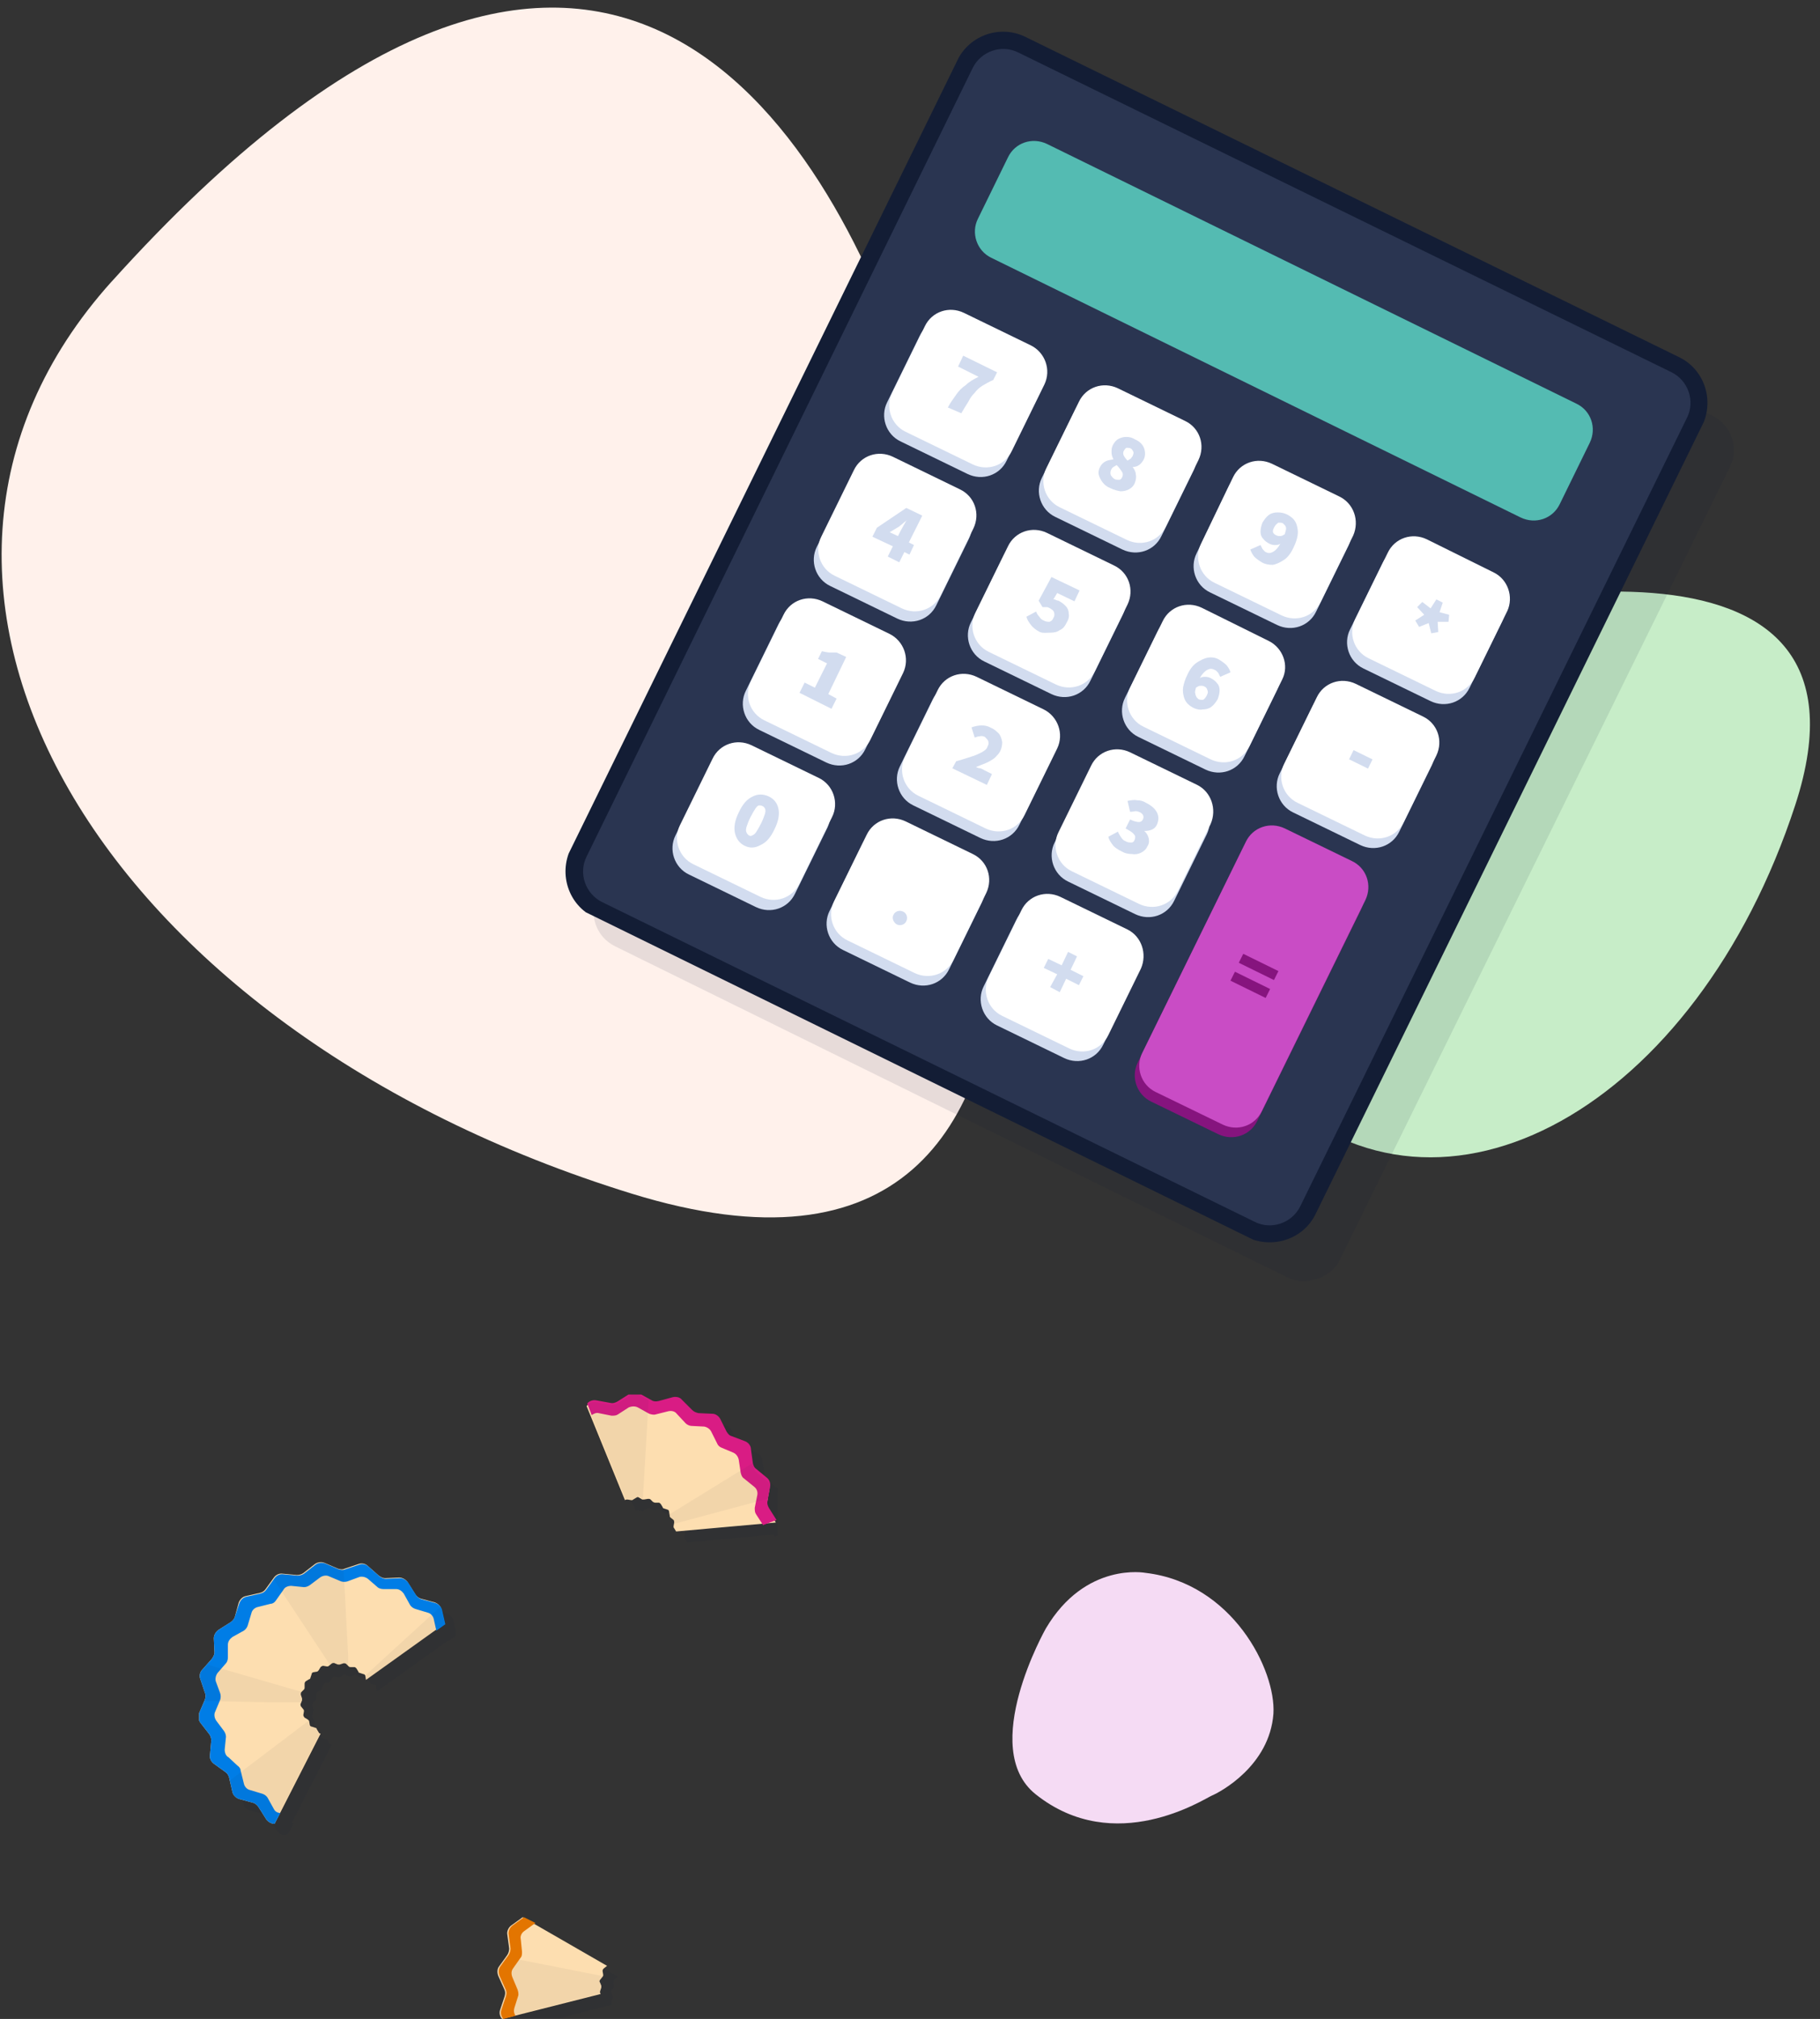 <?xml version="1.0" encoding="utf-8"?>
<svg xmlns="http://www.w3.org/2000/svg" xmlns:xlink="http://www.w3.org/1999/xlink" id="Calque_1" viewBox="0 0 284.64 315.6">
  <rect x="0" y="0" width="284.64" height="315.6" fill="#333333" stroke="none"/>
  <defs>
    <style>.cls-1{fill:none;}.cls-2{fill:#54bbb2;}.cls-3,.cls-4{isolation:isolate;}.cls-3,.cls-5{opacity:.1;}.cls-3,.cls-6{fill:#131d35;}.cls-7{fill:#2a3551;}.cls-8{fill:#fddeb0;}.cls-9{clip-path:url(#clippath-17);}.cls-10{clip-path:url(#clippath-19);}.cls-11{clip-path:url(#clippath-11);}.cls-12{clip-path:url(#clippath-16);}.cls-13{clip-path:url(#clippath-18);}.cls-14{clip-path:url(#clippath-10);}.cls-15{clip-path:url(#clippath-15);}.cls-16{clip-path:url(#clippath-13);}.cls-17{clip-path:url(#clippath-14);}.cls-18{clip-path:url(#clippath-12);}.cls-19{clip-path:url(#clippath-61);}.cls-20{clip-path:url(#clippath-67);}.cls-21{clip-path:url(#clippath-68);}.cls-22{clip-path:url(#clippath-60);}.cls-23{clip-path:url(#clippath-65);}.cls-24{clip-path:url(#clippath-62);}.cls-25{clip-path:url(#clippath-64);}.cls-26{clip-path:url(#clippath-66);}.cls-27{clip-path:url(#clippath-63);}.cls-28{clip-path:url(#clippath-76);}.cls-29{clip-path:url(#clippath-78);}.cls-30{clip-path:url(#clippath-75);}.cls-31{clip-path:url(#clippath-79);}.cls-32{clip-path:url(#clippath-50);}.cls-33{clip-path:url(#clippath-55);}.cls-34{clip-path:url(#clippath-52);}.cls-35{clip-path:url(#clippath-57);}.cls-36{clip-path:url(#clippath-54);}.cls-37{clip-path:url(#clippath-56);}.cls-38{clip-path:url(#clippath-53);}.cls-39{clip-path:url(#clippath-70);}.cls-40{clip-path:url(#clippath-77);}.cls-41{clip-path:url(#clippath-74);}.cls-42{clip-path:url(#clippath-71);}.cls-43{clip-path:url(#clippath-73);}.cls-44{clip-path:url(#clippath-72);}.cls-45{clip-path:url(#clippath-51);}.cls-46{clip-path:url(#clippath-58);}.cls-47{clip-path:url(#clippath-59);}.cls-48{clip-path:url(#clippath-31);}.cls-49{clip-path:url(#clippath-32);}.cls-50{clip-path:url(#clippath-33);}.cls-51{clip-path:url(#clippath-34);}.cls-52{clip-path:url(#clippath-35);}.cls-53{clip-path:url(#clippath-39);}.cls-54{clip-path:url(#clippath-30);}.cls-55{clip-path:url(#clippath-36);}.cls-56{clip-path:url(#clippath-37);}.cls-57{clip-path:url(#clippath-38);}.cls-58{clip-path:url(#clippath-27);}.cls-59{clip-path:url(#clippath-29);}.cls-60{clip-path:url(#clippath-26);}.cls-61{clip-path:url(#clippath-28);}.cls-62{clip-path:url(#clippath-20);}.cls-63{clip-path:url(#clippath-21);}.cls-64{clip-path:url(#clippath-22);}.cls-65{clip-path:url(#clippath-23);}.cls-66{clip-path:url(#clippath-24);}.cls-67{clip-path:url(#clippath-25);}.cls-68{clip-path:url(#clippath-69);}.cls-69{clip-path:url(#clippath-41);}.cls-70{clip-path:url(#clippath-42);}.cls-71{clip-path:url(#clippath-43);}.cls-72{clip-path:url(#clippath-44);}.cls-73{clip-path:url(#clippath-45);}.cls-74{clip-path:url(#clippath-49);}.cls-75{clip-path:url(#clippath-40);}.cls-76{clip-path:url(#clippath-46);}.cls-77{clip-path:url(#clippath-47);}.cls-78{clip-path:url(#clippath-48);}.cls-79{clip-path:url(#clippath-80);}.cls-80{clip-path:url(#clippath-81);}.cls-81{clip-path:url(#clippath-82);}.cls-82{clip-path:url(#clippath-83);}.cls-83{fill:#c94cc5;}.cls-84{clip-path:url(#clippath-1);}.cls-85{clip-path:url(#clippath-3);}.cls-86{clip-path:url(#clippath-4);}.cls-87{clip-path:url(#clippath-2);}.cls-88{clip-path:url(#clippath-7);}.cls-89{clip-path:url(#clippath-6);}.cls-90{clip-path:url(#clippath-9);}.cls-91{clip-path:url(#clippath-8);}.cls-92{clip-path:url(#clippath-5);}.cls-93{fill:#fff;}.cls-94{fill:#d2dcef;}.cls-95{opacity:.05;}.cls-96{fill:#f5dbf4;}.cls-97{fill:#fff1eb;}.cls-98{fill:#c7edc8;}.cls-99{fill:#007de6;}.cls-100{fill:#e37500;}.cls-101{fill:#151e35;}.cls-102{clip-path:url(#clippath);}.cls-103{fill:#86147e;}.cls-104{fill:#d91c84;}</style>
    <clipPath id="clippath">
      <rect class="cls-1" x="31.14" y="218" width="90.5" height="97.5"/>
    </clipPath>
    <clipPath id="clippath-1">
      <rect class="cls-1" x="31.14" y="218" width="90.5" height="97.5"/>
    </clipPath>
    <clipPath id="clippath-2">
      <rect class="cls-1" x="31.14" y="218" width="90.5" height="97.5"/>
    </clipPath>
    <clipPath id="clippath-3">
      <rect class="cls-1" x="93.64" y="219.7" width="29.7" height="21.4"/>
    </clipPath>
    <clipPath id="clippath-4">
      <rect class="cls-1" x="93.64" y="219.7" width="29.7" height="21.4"/>
    </clipPath>
    <clipPath id="clippath-5">
      <rect class="cls-1" x="93.64" y="219.7" width="29.7" height="21.4"/>
    </clipPath>
    <clipPath id="clippath-6">
      <rect class="cls-1" x="93.64" y="219.7" width="29.7" height="21.4"/>
    </clipPath>
    <clipPath id="clippath-7">
      <rect class="cls-1" x="106.44" y="230.5" width="15.9" height="9.5"/>
    </clipPath>
    <clipPath id="clippath-8">
      <rect class="cls-1" x="31.14" y="218" width="90.5" height="97.5"/>
    </clipPath>
    <clipPath id="clippath-9">
      <rect class="cls-1" x="31.14" y="218" width="90.5" height="97.5"/>
    </clipPath>
    <clipPath id="clippath-10">
      <rect class="cls-1" x="31.14" y="218" width="90.5" height="97.5"/>
    </clipPath>
    <clipPath id="clippath-11">
      <rect class="cls-1" x="91.94" y="218" width="9.6" height="16.5"/>
    </clipPath>
    <clipPath id="clippath-12">
      <rect class="cls-1" x="31.14" y="218" width="90.5" height="97.5"/>
    </clipPath>
    <clipPath id="clippath-13">
      <rect class="cls-1" x="104.74" y="228.7" width="15.9" height="9.5"/>
    </clipPath>
    <clipPath id="clippath-14">
      <rect class="cls-1" x="31.14" y="218" width="90.5" height="97.5"/>
    </clipPath>
    <clipPath id="clippath-15">
      <rect class="cls-1" x="79.64" y="301.2" width="17" height="16"/>
    </clipPath>
    <clipPath id="clippath-16">
      <rect class="cls-1" x="79.64" y="301.2" width="17" height="16"/>
    </clipPath>
    <clipPath id="clippath-17">
      <rect class="cls-1" x="79.64" y="301.2" width="17" height="16"/>
    </clipPath>
    <clipPath id="clippath-18">
      <rect class="cls-1" x="31.14" y="218" width="90.5" height="97.5"/>
    </clipPath>
    <clipPath id="clippath-19">
      <rect class="cls-1" x="31.14" y="218" width="90.5" height="97.5"/>
    </clipPath>
    <clipPath id="clippath-20">
      <rect class="cls-1" x="77.94" y="305.9" width="16.4" height="9.6"/>
    </clipPath>
    <clipPath id="clippath-21">
      <rect class="cls-1" x="31.14" y="218" width="90.5" height="97.5"/>
    </clipPath>
    <clipPath id="clippath-22">
      <rect class="cls-1" x="31.14" y="218" width="90.5" height="97.5"/>
    </clipPath>
    <clipPath id="clippath-23">
      <rect class="cls-1" x="32.84" y="245.9" width="38.4" height="40.9"/>
    </clipPath>
    <clipPath id="clippath-24">
      <rect class="cls-1" x="32.84" y="245.9" width="38.4" height="40.9"/>
    </clipPath>
    <clipPath id="clippath-25">
      <rect class="cls-1" x="32.84" y="245.9" width="38.4" height="40.9"/>
    </clipPath>
    <clipPath id="clippath-26">
      <rect class="cls-1" x="32.84" y="245.9" width="38.4" height="40.9"/>
    </clipPath>
    <clipPath id="clippath-27">
      <rect class="cls-1" x="32.84" y="245.9" width="38.4" height="40.9"/>
    </clipPath>
    <clipPath id="clippath-28">
      <rect class="cls-1" x="32.84" y="245.9" width="38.4" height="40.9"/>
    </clipPath>
    <clipPath id="clippath-29">
      <rect class="cls-1" x="31.14" y="218" width="90.5" height="97.5"/>
    </clipPath>
    <clipPath id="clippath-30">
      <rect class="cls-1" x="31.14" y="218" width="90.5" height="97.5"/>
    </clipPath>
    <clipPath id="clippath-31">
      <rect class="cls-1" x="31.14" y="218" width="90.5" height="97.5"/>
    </clipPath>
    <clipPath id="clippath-32">
      <rect class="cls-1" x="36.04" y="244.2" width="18.4" height="40.9"/>
    </clipPath>
    <clipPath id="clippath-33">
      <rect class="cls-1" x="36.04" y="244.2" width="18.4" height="40.9"/>
    </clipPath>
    <clipPath id="clippath-34">
      <rect class="cls-1" x="31.14" y="218" width="90.5" height="97.5"/>
    </clipPath>
    <clipPath id="clippath-35">
      <rect class="cls-1" x="31.34" y="251.1" width="38.2" height="15"/>
    </clipPath>
    <clipPath id="clippath-36">
      <rect class="cls-1" x="31.34" y="251.1" width="38.2" height="15"/>
    </clipPath>
    <clipPath id="clippath-37">
      <rect class="cls-1" x="101.16" y="34.65" width="153.3" height="129.7" transform="translate(10.18 215.34) rotate(-63.88)"/>
    </clipPath>
    <clipPath id="clippath-38">
      <rect class="cls-1" x="101.16" y="34.65" width="153.3" height="129.7" transform="translate(10.18 215.34) rotate(-63.88)"/>
    </clipPath>
    <clipPath id="clippath-39">
      <rect class="cls-1" x="101.16" y="34.65" width="153.3" height="129.7" transform="translate(10.18 215.34) rotate(-63.88)"/>
    </clipPath>
    <clipPath id="clippath-40">
      <rect class="cls-1" x="101.16" y="34.65" width="153.3" height="129.7" transform="translate(10.18 215.34) rotate(-63.88)"/>
    </clipPath>
    <clipPath id="clippath-41">
      <rect class="cls-1" x="101.16" y="34.65" width="153.3" height="129.7" transform="translate(10.18 215.34) rotate(-63.88)"/>
    </clipPath>
    <clipPath id="clippath-42">
      <rect class="cls-1" x="101.16" y="34.65" width="153.3" height="129.7" transform="translate(10.18 215.34) rotate(-63.88)"/>
    </clipPath>
    <clipPath id="clippath-43">
      <rect class="cls-1" x="101.16" y="34.65" width="153.3" height="129.7" transform="translate(10.18 215.34) rotate(-63.88)"/>
    </clipPath>
    <clipPath id="clippath-44">
      <rect class="cls-1" x="101.16" y="34.65" width="153.3" height="129.7" transform="translate(10.18 215.34) rotate(-63.88)"/>
    </clipPath>
    <clipPath id="clippath-45">
      <rect class="cls-1" x="101.16" y="34.65" width="153.3" height="129.7" transform="translate(10.18 215.34) rotate(-63.88)"/>
    </clipPath>
    <clipPath id="clippath-46">
      <rect class="cls-1" x="101.16" y="34.65" width="153.3" height="129.7" transform="translate(10.18 215.34) rotate(-63.88)"/>
    </clipPath>
    <clipPath id="clippath-47">
      <rect class="cls-1" x="101.16" y="34.65" width="153.3" height="129.7" transform="translate(10.18 215.34) rotate(-63.88)"/>
    </clipPath>
    <clipPath id="clippath-48">
      <rect class="cls-1" x="101.16" y="34.65" width="153.3" height="129.7" transform="translate(10.18 215.34) rotate(-63.88)"/>
    </clipPath>
    <clipPath id="clippath-49">
      <rect class="cls-1" x="101.16" y="34.65" width="153.3" height="129.7" transform="translate(10.18 215.34) rotate(-63.88)"/>
    </clipPath>
    <clipPath id="clippath-50">
      <rect class="cls-1" x="101.16" y="34.65" width="153.3" height="129.7" transform="translate(10.18 215.34) rotate(-63.88)"/>
    </clipPath>
    <clipPath id="clippath-51">
      <rect class="cls-1" x="101.16" y="34.65" width="153.3" height="129.7" transform="translate(10.18 215.34) rotate(-63.88)"/>
    </clipPath>
    <clipPath id="clippath-52">
      <rect class="cls-1" x="101.16" y="34.65" width="153.3" height="129.7" transform="translate(10.18 215.34) rotate(-63.88)"/>
    </clipPath>
    <clipPath id="clippath-53">
      <rect class="cls-1" x="101.16" y="34.65" width="153.3" height="129.7" transform="translate(10.18 215.34) rotate(-63.88)"/>
    </clipPath>
    <clipPath id="clippath-54">
      <rect class="cls-1" x="101.16" y="34.65" width="153.3" height="129.7" transform="translate(10.18 215.34) rotate(-63.88)"/>
    </clipPath>
    <clipPath id="clippath-55">
      <rect class="cls-1" x="101.16" y="34.65" width="153.3" height="129.7" transform="translate(10.18 215.34) rotate(-63.88)"/>
    </clipPath>
    <clipPath id="clippath-56">
      <rect class="cls-1" x="101.16" y="34.65" width="153.3" height="129.7" transform="translate(10.18 215.34) rotate(-63.88)"/>
    </clipPath>
    <clipPath id="clippath-57">
      <rect class="cls-1" x="101.16" y="34.65" width="153.3" height="129.7" transform="translate(10.18 215.34) rotate(-63.88)"/>
    </clipPath>
    <clipPath id="clippath-58">
      <rect class="cls-1" x="101.16" y="34.65" width="153.3" height="129.7" transform="translate(10.18 215.34) rotate(-63.88)"/>
    </clipPath>
    <clipPath id="clippath-59">
      <rect class="cls-1" x="101.16" y="34.65" width="153.3" height="129.7" transform="translate(10.18 215.34) rotate(-63.88)"/>
    </clipPath>
    <clipPath id="clippath-60">
      <rect class="cls-1" x="101.16" y="34.65" width="153.3" height="129.7" transform="translate(10.18 215.34) rotate(-63.88)"/>
    </clipPath>
    <clipPath id="clippath-61">
      <rect class="cls-1" x="101.16" y="34.65" width="153.3" height="129.7" transform="translate(10.18 215.34) rotate(-63.88)"/>
    </clipPath>
    <clipPath id="clippath-62">
      <rect class="cls-1" x="101.16" y="34.65" width="153.3" height="129.7" transform="translate(10.18 215.34) rotate(-63.88)"/>
    </clipPath>
    <clipPath id="clippath-63">
      <rect class="cls-1" x="101.16" y="34.65" width="153.3" height="129.7" transform="translate(10.18 215.34) rotate(-63.88)"/>
    </clipPath>
    <clipPath id="clippath-64">
      <rect class="cls-1" x="101.16" y="34.65" width="153.3" height="129.7" transform="translate(10.18 215.34) rotate(-63.88)"/>
    </clipPath>
    <clipPath id="clippath-65">
      <rect class="cls-1" x="101.16" y="34.65" width="153.3" height="129.7" transform="translate(10.18 215.34) rotate(-63.88)"/>
    </clipPath>
    <clipPath id="clippath-66">
      <rect class="cls-1" x="101.16" y="34.65" width="153.3" height="129.7" transform="translate(10.18 215.34) rotate(-63.88)"/>
    </clipPath>
    <clipPath id="clippath-67">
      <rect class="cls-1" x="101.16" y="34.65" width="153.3" height="129.7" transform="translate(10.18 215.34) rotate(-63.88)"/>
    </clipPath>
    <clipPath id="clippath-68">
      <rect class="cls-1" x="101.16" y="34.65" width="153.3" height="129.7" transform="translate(10.18 215.34) rotate(-63.88)"/>
    </clipPath>
    <clipPath id="clippath-69">
      <rect class="cls-1" x="101.16" y="34.65" width="153.3" height="129.7" transform="translate(10.18 215.34) rotate(-63.88)"/>
    </clipPath>
    <clipPath id="clippath-70">
      <rect class="cls-1" x="101.16" y="34.65" width="153.3" height="129.7" transform="translate(10.18 215.34) rotate(-63.88)"/>
    </clipPath>
    <clipPath id="clippath-71">
      <rect class="cls-1" x="101.16" y="34.65" width="153.3" height="129.7" transform="translate(10.18 215.34) rotate(-63.88)"/>
    </clipPath>
    <clipPath id="clippath-72">
      <rect class="cls-1" x="101.16" y="34.65" width="153.3" height="129.7" transform="translate(10.18 215.34) rotate(-63.88)"/>
    </clipPath>
    <clipPath id="clippath-73">
      <rect class="cls-1" x="101.16" y="34.65" width="153.3" height="129.7" transform="translate(10.18 215.34) rotate(-63.88)"/>
    </clipPath>
    <clipPath id="clippath-74">
      <rect class="cls-1" x="101.16" y="34.65" width="153.3" height="129.7" transform="translate(10.18 215.34) rotate(-63.88)"/>
    </clipPath>
    <clipPath id="clippath-75">
      <rect class="cls-1" x="101.16" y="34.65" width="153.3" height="129.7" transform="translate(10.18 215.34) rotate(-63.88)"/>
    </clipPath>
    <clipPath id="clippath-76">
      <rect class="cls-1" x="101.16" y="34.65" width="153.3" height="129.7" transform="translate(10.18 215.34) rotate(-63.88)"/>
    </clipPath>
    <clipPath id="clippath-77">
      <rect class="cls-1" x="101.16" y="34.65" width="153.3" height="129.7" transform="translate(10.18 215.34) rotate(-63.88)"/>
    </clipPath>
    <clipPath id="clippath-78">
      <rect class="cls-1" x="101.16" y="34.65" width="153.3" height="129.7" transform="translate(10.18 215.34) rotate(-63.88)"/>
    </clipPath>
    <clipPath id="clippath-79">
      <rect class="cls-1" x="101.16" y="34.65" width="153.3" height="129.7" transform="translate(10.18 215.34) rotate(-63.88)"/>
    </clipPath>
    <clipPath id="clippath-80">
      <rect class="cls-1" x="101.16" y="34.65" width="153.3" height="129.7" transform="translate(10.18 215.34) rotate(-63.88)"/>
    </clipPath>
    <clipPath id="clippath-81">
      <rect class="cls-1" x="101.16" y="34.65" width="153.3" height="129.7" transform="translate(10.18 215.34) rotate(-63.88)"/>
    </clipPath>
    <clipPath id="clippath-82">
      <rect class="cls-1" x="101.16" y="34.65" width="153.3" height="129.7" transform="translate(10.18 215.34) rotate(-63.88)"/>
    </clipPath>
    <clipPath id="clippath-83">
      <rect class="cls-1" x="101.16" y="34.65" width="153.3" height="129.7" transform="translate(10.18 215.34) rotate(-63.88)"/>
    </clipPath>
  </defs>
  <g class="cls-4">
    <g id="b">
      <g id="c">
        <path class="cls-97" d="M17.47,44.01c74.93-83.12,110.41-26.49,124.2,13.16,13.71,39.6,40.71,155.19-42.84,129.43C15.27,160.83-25.29,91.5,17.46,44.01"/>
        <path class="cls-98" d="M199.06,170.77c-46.5-43.2-14-62.8,8.6-70.3s88.5-21.7,73.1,25.4-55.1,69.6-81.7,44.9"/>
        <path class="cls-96" d="M163.56,254.57s-10.6,18.7-1.6,25.9c12.4,9.9,26.4.7,27.6.2s9-4.6,9.6-12.8c.4-6.8-6.4-20.4-20-22,0,0-9.4-1.8-15.6,8.7h0Z"/>
        <g id="es">
          <g class="cls-102">
            <g class="cls-84">
              <g class="cls-87">
                <g class="cls-5">
                  <g class="cls-85">
                    <path class="cls-101" d="M107.44,241.1l-.3-.5c-.1-.1-.1-.2-.1-.3l.1-.6c0-.1,0-.3-.1-.4l-.5-.4c-.1-.1-.1-.2-.1-.3l-.1-.6c0-.1-.1-.3-.2-.3l-.6-.2c-.1,0-.2-.1-.2-.2l-.3-.5c-.1-.1-.2-.2-.3-.2h-.6c-.1,0-.2-.1-.3-.1l-.4-.4c-.1-.1-.2-.1-.4-.1l-.6.1h-.3l-.5-.3c-.1-.1-.3-.1-.4,0l-.5.3c-.1.1-.2.1-.3.1l-.6-.1c-.1,0-.3,0-.4.1l-6-14.7c.3-.4.9-.6,1.4-.5l2.2.4c.4.1.7,0,1.1-.2l1.9-1.2c.5-.3,1-.3,1.5-.1l2,1.1c.3.2.7.2,1.1.1l2.2-.6c.5-.1,1.1,0,1.4.4l1.6,1.6c.3.3.6.4,1,.5l2.2.1c.5,0,1,.4,1.2.8l1,2c.2.3.4.6.8.7l2.1.8c.5.2.9.7.9,1.2l.3,2.2c.1.4.2.7.5.9l1.7,1.4c.4.3.6.9.5,1.4l-.4,2.2c-.1.4,0,.7.2,1.1l1.2,1.9"/>
                  </g>
                  <g class="cls-86">
                    <path class="cls-101" d="M121.14,240.2l-1.1-1.7c-.2-.3-.2-.6-.2-1l.4-2c.1-.5-.1-1-.5-1.3l-1.6-1.3c-.3-.2-.4-.5-.5-.9l-.3-2c-.1-.5-.4-.9-.8-1.1l-1.9-.8c-.3-.1-.6-.4-.7-.7l-.9-1.8c-.2-.4-.6-.7-1.1-.8l-2-.1c-.3,0-.7-.2-.9-.4l-1.4-1.5c-.3-.4-.8-.5-1.3-.4l-2,.5c-.3.1-.7,0-1-.1l-1.8-1c-.4-.2-.9-.2-1.4,0l-1.7,1.1c-.3.2-.6.2-1,.2l-2-.4c-.4-.1-.8.1-1.1.3l-.7-1.8c.3-.4.9-.6,1.4-.5l2.2.4c.4.1.7,0,1.1-.2l1.9-1.2c.5-.3,1-.3,1.5-.1l2,1.1c.3.2.7.2,1.1.1l2.2-.6c.5-.1,1.1,0,1.4.4l1.6,1.6c.3.3.6.4,1,.5l2.2.1c.5,0,1,.4,1.2.8l1,2c.2.3.4.6.8.7l2.1.8c.5.2.9.7.9,1.2l.3,2.2c.1.4.2.7.5.9l1.7,1.4c.4.3.6.9.5,1.4l-.4,2.2c-.1.4,0,.7.2,1.1l1.2,1.9"/>
                  </g>
                  <g class="cls-92">
                    <path class="cls-101" d="M102.24,236l-.5-.3c-.1-.1-.3-.1-.4,0l-.5.3c-.1.1-.2.1-.3.1l-.6-.1c-.1,0-.3,0-.4.1l-6-14.7c.3-.4.9-.6,1.4-.5l2.2.4c.4.1.7,0,1.1-.2l1.9-1.2c.5-.3,1-.3,1.5-.1l1.5.8-.9,15.4c.1.1.1,0,0,0"/>
                  </g>
                  <g class="cls-89">
                    <g class="cls-95">
                      <g class="cls-88">
                        <path class="cls-101" d="M122.14,235.9l-14.9,4v-.2c0-.1,0-.3-.1-.4l-.5-.4c-.1-.1-.1-.2-.1-.3v-.2l13-8,.1.6c.1.4.2.7.5.9l1.7,1.4c.4.3.6.9.5,1.4l-.2,1.2Z"/>
                      </g>
                    </g>
                  </g>
                </g>
              </g>
              <g class="cls-91">
                <path class="cls-8" d="M105.74,239.4l-.3-.5c-.1-.1-.1-.2-.1-.3l.1-.6c0-.1,0-.3-.1-.4l-.5-.4c-.1-.1-.1-.2-.1-.3l-.1-.6c0-.1-.1-.3-.2-.3l-.6-.2c-.1,0-.2-.1-.2-.2l-.3-.5c-.1-.1-.2-.2-.3-.2h-.6c-.1,0-.2-.1-.3-.1l-.4-.4c-.1-.1-.2-.1-.4-.1l-.6.1h-.3l-.5-.3c-.1-.1-.3-.1-.4,0l-.5.3c-.1.1-.2.1-.3.1l-.6-.1c-.1,0-.3,0-.4.1l-6-14.7c.3-.4.9-.6,1.4-.5l2.2.4c.4.1.7,0,1.1-.2l1.9-1.2c.5-.3,1-.3,1.5-.1l2,1.1c.3.2.7.2,1.1.1l2.2-.6c.5-.1,1.1,0,1.4.4l1.6,1.6c.3.3.6.4,1,.5l2.2.1c.5,0,1,.4,1.2.8l1,2c.2.3.4.6.8.7l2.1.8c.5.2.9.7.9,1.2l.3,2.2c.1.4.2.7.5.9l1.7,1.4c.4.3.6.9.5,1.4l-.4,2.2c-.1.4,0,.7.2,1.1l1.2,1.9"/>
              </g>
              <g class="cls-90">
                <path class="cls-104" d="M119.34,238.4l-1.1-1.7c-.2-.3-.2-.6-.2-1l.4-2c.1-.5-.1-1-.5-1.3l-1.6-1.3c-.3-.2-.4-.5-.5-.9l-.3-2c-.1-.5-.4-.9-.8-1.1l-1.9-.8c-.3-.1-.6-.4-.7-.7l-.9-1.8c-.2-.4-.6-.7-1.1-.8l-2-.1c-.3,0-.7-.2-.9-.4l-1.4-1.5c-.3-.4-.8-.5-1.3-.4l-2,.5c-.3.1-.7,0-1-.1l-1.8-1c-.4-.2-.9-.2-1.4,0l-1.7,1.1c-.3.2-.6.2-1,.2l-2-.4c-.4-.1-.8.1-1.1.3l-.7-1.8c.3-.4.9-.6,1.4-.5l2.2.4c.4.1.7,0,1.1-.2l1.9-1.2c.5-.3,1-.3,1.5-.1l2,1.1c.3.2.7.2,1.1.1l2.2-.6c.5-.1,1.1,0,1.4.4l1.6,1.6c.3.3.6.4,1,.5l2.2.1c.5,0,1,.4,1.2.8l1,2c.2.3.4.6.8.7l2.1.8c.5.2.9.7.9,1.2l.3,2.2c.1.4.2.7.5.9l1.7,1.4c.4.3.6.9.5,1.4l-.4,2.2c-.1.4,0,.7.2,1.1l1.2,1.9"/>
              </g>
              <g class="cls-14">
                <g class="cls-95">
                  <g class="cls-11">
                    <path class="cls-6" d="M100.54,234.3l-.5-.3c-.1-.1-.3-.1-.4,0l-.5.3c-.1.1-.2.1-.3.1l-.6-.1c-.1,0-.3,0-.4.1l-6-14.7c.3-.4.9-.6,1.4-.5l2.2.4c.4.1.7,0,1.1-.2l1.9-1.2c.5-.3,1-.3,1.5-.1l1.5.8-.9,15.4c.1,0,0,0,0,0"/>
                  </g>
                </g>
              </g>
              <g class="cls-18">
                <g class="cls-95">
                  <g class="cls-16">
                    <path class="cls-6" d="M120.34,234.2l-14.9,4v-.2c0-.1,0-.3-.1-.4l-.5-.4c-.1-.1-.1-.2-.1-.3v-.2l13-8,.1.6c.1.4.2.7.5.9l1.7,1.4c.4.3.6.9.5,1.4l-.2,1.2Z"/>
                  </g>
                </g>
              </g>
              <g class="cls-17">
                <g class="cls-5">
                  <g class="cls-15">
                    <path class="cls-101" d="M96.64,309l-.5.4c-.1.1-.2.2-.2.4l.1.6c0,.1,0,.2-.1.3l-.4.5c-.1.1-.1.3,0,.4l.2.5v.3l-.2.6c0,.1,0,.3.1.4l-15.4,3.9c-.4-.4-.5-1-.3-1.5l.7-2.1c.1-.4.1-.7-.1-1.1l-.9-2c-.2-.5-.2-1.1.1-1.5l1.3-1.8c.2-.3.3-.7.3-1l-.3-2.2c-.1-.5.2-1.1.6-1.4l1.8-1.3"/>
                  </g>
                  <g class="cls-12">
                    <path class="cls-101" d="M96.04,310.6l-.4.5c-.1.1-.1.3,0,.4l.2.5v.3l-.2.6c0,.1,0,.3.1.4l-15.4,3.9c-.4-.4-.5-1-.3-1.5l.7-2.1c.1-.4.1-.7-.1-1.1l-.9-2c-.2-.5-.2-1.1.1-1.5l1-1.4,15.2,3h0"/>
                  </g>
                  <g class="cls-9">
                    <path class="cls-101" d="M85.44,302.3l-1.8,1.3c-.4.3-.6.8-.5,1.2l.2,2c0,.3,0,.7-.2.9l-1.2,1.7c-.3.4-.3.9-.1,1.4l.8,1.9c.1.3.2.7.1,1l-.6,1.9c-.1.4-.1.8.2,1.2l-1.9.5c-.4-.4-.5-1-.3-1.5l.7-2.1c.1-.4.1-.7-.1-1.1l-.9-2c-.2-.5-.2-1.1.1-1.5l1.3-1.8c.2-.3.3-.7.3-1l-.3-2.2c-.1-.5.2-1.1.6-1.4l1.8-1.3"/>
                  </g>
                </g>
              </g>
              <g class="cls-13">
                <path class="cls-8" d="M94.94,307.3l-.5.4c-.1.1-.2.2-.2.4l.1.6c0,.1,0,.2-.1.3l-.4.5c-.1.1-.1.3,0,.4l.2.5v.3l-.2.6c0,.1,0,.3.1.4l-15.4,3.9c-.4-.4-.5-1-.3-1.5l.7-2.1c.1-.4.1-.7-.1-1.1l-.9-2c-.2-.5-.2-1.1.1-1.5l1.3-1.8c.2-.3.3-.7.3-1l-.3-2.2c-.1-.5.2-1.1.6-1.4l1.8-1.3"/>
              </g>
              <g class="cls-10">
                <g class="cls-95">
                  <g class="cls-62">
                    <path class="cls-6" d="M94.24,308.9l-.4.5c-.1.1-.1.3,0,.4l.2.5v.3l-.2.6c0,.1,0,.3.1.4l-15.4,3.9c-.4-.4-.5-1-.3-1.5l.7-2.1c.1-.4.1-.7-.1-1.1l-.9-2c-.2-.5-.2-1.1.1-1.5l1-1.4,15.2,3c.1-.1.1,0,0,0"/>
                  </g>
                </g>
              </g>
              <g class="cls-63">
                <path class="cls-100" d="M83.74,300.6l-1.8,1.3c-.4.3-.6.8-.5,1.2l.2,2c0,.3,0,.7-.2.9l-1.2,1.7c-.3.4-.3.9-.1,1.4l.8,1.9c.1.3.2.7.1,1l-.6,1.9c-.1.4-.1.8.2,1.2l-1.9.5c-.4-.4-.5-1-.3-1.5l.7-2.1c.1-.4.1-.7-.1-1.1l-.9-2c-.2-.5-.2-1.1.1-1.5l1.3-1.8c.2-.3.3-.7.3-1l-.3-2.2c-.1-.5.2-1.1.6-1.4l1.8-1.3"/>
              </g>
              <g class="cls-64">
                <g class="cls-5">
                  <g class="cls-65">
                    <path class="cls-101" d="M51.84,272.7l-7.2,14.1c-.5,0-1-.3-1.3-.7l-1.2-1.9c-.2-.3-.5-.6-.9-.7l-2.2-.6c-.5-.2-.9-.6-1-1.1l-.5-2.2c-.1-.4-.3-.7-.6-.9l-1.8-1.3c-.4-.3-.7-.8-.6-1.4l.2-2.2c0-.4-.1-.7-.3-1l-1.3-1.8c-.3-.4-.4-1-.2-1.5l.9-2.1c.1-.3.2-.7,0-1.1l-.7-2.1c-.2-.5-.1-1.1.3-1.5l1.5-1.7c.2-.3.4-.6.4-1l-.1-2.2c0-.5.3-1,.7-1.3l1.9-1.2c.3-.2.6-.5.7-.9l.6-2.2c.2-.5.6-.9,1.1-1l2.2-.5c.4-.1.7-.3.9-.6l1.3-1.8c.3-.4.8-.7,1.4-.6l2.2.2c.4,0,.7-.1,1-.3l1.8-1.4c.4-.3,1-.4,1.5-.2l2.1.9c.3.1.7.2,1.1,0l2.1-.7c.5-.2,1.1-.1,1.5.3l1.7,1.5c.3.2.6.4,1,.4l2.2-.1c.5,0,1,.3,1.3.7l1.2,1.9c.2.3.5.6.9.7l2.2.6c.5.2.9.6,1,1.1l.5,2.2-12.3,8.8-.1-.6c0-.1-.1-.3-.3-.3l-.6-.2c-.1,0-.2-.1-.2-.2l-.3-.5c-.1-.1-.2-.2-.3-.2h-.6c-.1,0-.2,0-.3-.1l-.4-.4c-.1-.1-.3-.1-.4-.1l-.6.2h-.3l-.5-.2c-.1-.1-.3,0-.4,0l-.5.4c-.1.1-.2.1-.3.1l-.6-.1c-.1,0-.3.1-.4.2l-.3.5c-.07.07-.13.13-.2.2l-.6.1c-.1,0-.3.1-.3.3l-.2.6c0,.1-.1.2-.2.2l-.5.3c-.1.1-.2.2-.2.4v.6c0,.1,0,.2-.1.3l-.4.4c-.1.1-.1.3-.1.4l.2.6v.3l-.2.5c-.1.1,0,.3,0,.4l.3.6c.1.1.1.2.1.3l-.1.6c0,.1.1.3.2.4l.5.3c.07.07.13.13.2.2l.1.6c0,.1.1.3.3.3l.6.2c.1,0,.2.1.2.2l.3.5c.1,0,.2.1.3.1"/>
                  </g>
                  <g class="cls-66">
                    <path class="cls-101" d="M39.24,252.3c.2-.5.6-.9,1.1-1l2.2-.5c.4-.1.7-.3.9-.6l1.3-1.8c.3-.4.8-.7,1.4-.6l2.2.2c.4,0,.7-.1,1-.3l1.8-1.4c.4-.3,1-.4,1.5-.2l2.1.9c.3.1.7.2,1.1,0l2.1-.7c.5-.2,1.1-.1,1.5.3l1.7,1.5c.3.2.6.4,1,.4l2.2-.1c.5,0,1,.3,1.3.7l1.2,1.9c.2.3.5.6.9.7l2.2.6c.5.2.9.6,1,1.1l.5,2.2-1.4,1-.4-1.8c-.1-.5-.5-.9-.9-1l-2-.6c-.3-.1-.6-.3-.8-.6l-1-1.8c-.3-.4-.7-.7-1.2-.7h-2c-.3,0-.7-.1-.9-.3l-1.5-1.3c-.4-.3-.9-.4-1.3-.3l-1.9.7c-.3.1-.7.1-1,0l-1.9-.8c-.4-.2-1-.1-1.4.2l-1.6,1.2c-.3.2-.6.3-.9.3l-2-.2c-.5,0-1,.2-1.2.6l-1.2,1.7c-.2.3-.5.5-.8.5l-2,.5c-.5.1-.9.5-1,.9l-.6,2c-.1.3-.3.6-.6.8l-1.8,1c-.4.3-.7.7-.7,1.2v2c0,.3-.1.7-.3.9l-1.3,1.5c-.3.4-.4.9-.3,1.3l.7,1.9c.1.3.1.7,0,1l-.8,1.9c-.2.4-.1,1,.2,1.4l1.2,1.6c.2.3.3.6.3.9l-.2,2c0,.5.2,1,.6,1.2l1.7,1.2c.3.2.5.5.5.8l.5,2c.1.5.5.9.9,1l2,.6c.3.1.6.3.8.6l1,1.8c.2.4.6.6,1,.6l-.9,1.7c-.5,0-1-.3-1.3-.7l-1.2-1.9c-.2-.3-.5-.6-.9-.7l-2.2-.6c-.5-.2-.9-.6-1-1.1l-.5-2.2c-.1-.4-.3-.7-.6-.9l-1.8-1.3c-.4-.3-.7-.8-.6-1.4l.2-2.2c0-.4-.1-.7-.3-1l-1.7-1.7c-.3-.4-.4-1-.2-1.5l.9-2.1c.1-.3.2-.7,0-1.1l-.7-2.1c-.2-.5-.1-1.1.3-1.5l1.5-1.7c.2-.3.4-.6.4-1l-.1-2.2c0-.5.3-1,.7-1.3l1.9-1.2c.3-.2.6-.5.7-.9l.7-2.1h0Z"/>
                  </g>
                  <g class="cls-67">
                    <path class="cls-101" d="M50.04,270.8l.1.6c0,.1.1.3.3.3l.6.2c.1,0,.2.1.2.2l.3.5c.1.1.2.2.3.2l-7.2,14.1c-.5,0-1-.3-1.3-.7l-1.2-1.9c-.2-.3-.5-.6-.9-.7l-2.2-.6c-.5-.2-.9-.6-1-1.1l-.4-1.7,12.4-9.4s0-.05,0,0"/>
                  </g>
                  <g class="cls-60">
                    <path class="cls-101" d="M44.64,248.3c.3-.4.8-.7,1.4-.6l2.2.2c.4,0,.7-.1,1-.3l1.8-1.4c.4-.3,1-.4,1.5-.2l2.1.9c.2.1.5.1.8.1l.8,15.3h0l-.4-.4c-.1-.1-.3-.1-.4-.1l-.6.2h-.3l-.5-.2c-.1-.1-.3,0-.4,0l-.3.2-8.9-13.5s.2-.2.2-.2Z"/>
                  </g>
                  <g class="cls-58">
                    <path class="cls-101" d="M48.84,266.3c-.1.1-.1.3-.1.4l.2.6v.3l-.1.3-15.1-.3v-.1c.1-.3.2-.7,0-1.1l-.7-2.1c-.2-.5-.1-1.1.3-1.5l.8-.9,14.8,4.3-.1.1h0Z"/>
                  </g>
                  <g class="cls-61">
                    <path class="cls-101" d="M70.74,253.4l.5,2.2-12.3,8.8-.1-.6s0-.1-.1-.1l11.8-10.8c.1.1.2.3.2.5"/>
                  </g>
                </g>
              </g>
              <g class="cls-59">
                <path class="cls-8" d="M50.14,271l-7.2,14.1c-.5,0-1-.3-1.3-.7l-1.2-1.9c-.2-.3-.5-.6-.9-.7l-2.2-.6c-.5-.2-.9-.6-1-1.1l-.5-2.2c-.1-.4-.3-.7-.6-.9l-1.8-1.3c-.4-.3-.7-.8-.6-1.4l.2-2.2c0-.4-.1-.7-.3-1l-1.4-1.8c-.3-.4-.4-1-.2-1.5l.9-2.1c.1-.3.2-.7,0-1.1l-.7-2.1c-.2-.5-.1-1.1.3-1.5l1.5-1.7c.2-.3.4-.6.4-1l-.1-2.2c0-.5.3-1,.7-1.3l1.9-1.2c.3-.2.6-.5.7-.9l.6-2.2c.2-.5.6-.9,1.1-1l2.2-.5c.4-.1.7-.3.9-.6l1.3-1.8c.3-.4.8-.7,1.4-.6l2.2.2c.4,0,.7-.1,1-.3l1.8-1.4c.4-.3,1-.4,1.5-.2l2.1.9c.3.1.7.2,1.1,0l2.1-.7c.5-.2,1.1-.1,1.5.3l1.7,1.5c.3.2.6.4,1,.4l2.2-.1c.5,0,1,.3,1.3.7l1.2,1.9c.2.3.5.6.9.7l2.2.6c.5.2.9.6,1,1.1l.5,2.2-12.3,8.8-.1-.6c0-.1-.1-.3-.3-.3l-.6-.2c-.1,0-.2-.1-.2-.2l-.3-.5c-.1-.1-.2-.2-.3-.2h-.6c-.1,0-.2,0-.3-.1l-.4-.4c-.1-.1-.3-.1-.4-.1l-.6.2h-.3l-.5-.2c-.1-.1-.3,0-.4,0l-.5.4c-.1.1-.2.1-.3.1l-.6-.1c-.1,0-.3.1-.4.2l-.3.5c-.07.07-.13.13-.2.2l-.6.1c-.1,0-.3.1-.3.3l-.2.6c0,.1-.1.2-.2.2l-.5.3c-.1.1-.2.2-.2.4v.6c0,.1,0,.2-.1.3l-.4.4c-.1.1-.1.3-.1.4l.2.6v.3l-.2.5c-.1.1,0,.3,0,.4l.4.5c.1.1.1.2.1.3l-.1.6c0,.1.1.3.2.4l.5.3c.07.07.13.13.2.2l.1.6c0,.1.1.3.3.3l.6.2c.1,0,.2.1.2.2l.3.5c0,.1.2.2.3.2"/>
              </g>
              <g class="cls-54">
                <path class="cls-99" d="M37.44,250.6c.2-.5.6-.9,1.1-1l2.2-.5c.4-.1.7-.3.9-.6l1.3-1.8c.3-.4.8-.7,1.4-.6l2.2.2c.4,0,.7-.1,1-.3l1.8-1.4c.4-.3,1-.4,1.5-.2l2.1.9c.3.1.7.2,1.1,0l2.1-.7c.5-.2,1.1-.1,1.5.3l1.7,1.5c.3.2.6.4,1,.4l2.2-.1c.5,0,1,.3,1.3.7l1.2,1.9c.2.3.5.6.9.7l2.2.6c.5.2.9.6,1,1.1l.5,2.2-1.4,1-.4-1.8c-.1-.5-.5-.9-.9-1l-2-.6c-.3-.1-.6-.3-.8-.6l-1-1.8c-.3-.4-.7-.7-1.2-.7h-2c-.3,0-.7-.1-.9-.3l-1.5-1.3c-.4-.3-.9-.4-1.3-.3l-1.9.7c-.3.1-.7.1-1,0l-1.9-.8c-.4-.2-1-.1-1.4.2l-1.6,1.2c-.3.2-.6.3-.9.3l-2-.2c-.5,0-1,.2-1.2.6l-1.2,1.7c-.2.3-.5.5-.8.5l-2,.5c-.5.1-.9.5-1,.9l-.6,2c-.1.3-.3.6-.6.8l-1.8,1c-.4.3-.7.7-.7,1.2v2c0,.3-.1.7-.3.9l-1.3,1.5c-.3.4-.4.9-.3,1.3l.7,1.9c.1.3.1.7,0,1l-.8,1.9c-.2.4-.1,1,.2,1.4l1.2,1.6c.2.3.3.6.3.9l-.2,2c0,.5.2,1,.6,1.2l1.4,1.3c.3.2.5.5.5.8l.5,2c.1.5.5.9.9,1l2,.6c.3.1.6.3.8.6l1,1.8c.2.4.6.6,1,.6l-.9,1.7c-.5,0-1-.3-1.3-.7l-1.2-1.9c-.2-.3-.5-.6-.9-.7l-2.2-.6c-.5-.2-.9-.6-1-1.1l-.5-2.2c-.1-.4-.3-.7-.6-.9l-1.8-1.3c-.4-.3-.7-.8-.6-1.4l.2-2.2c0-.4-.1-.7-.3-1l-1.4-1.8c-.3-.4-.4-1-.2-1.5l.9-2.1c.1-.3.2-.7,0-1.1l-.7-2.1c-.2-.5-.1-1.1.3-1.5l1.5-1.7c.2-.3.4-.6.4-1l-.1-2.2c0-.5.3-1,.7-1.3l1.9-1.2c.3-.2.6-.5.7-.9l.7-2.1h0Z"/>
              </g>
              <g class="cls-48">
                <g class="cls-95">
                  <g class="cls-49">
                    <path class="cls-6" d="M48.24,269l.1.6c0,.1.1.3.3.3l.6.2c.1,0,.2.1.2.2l.3.5c.1.1.2.2.3.2l-7.2,14.1c-.5,0-1-.3-1.3-.7l-1.2-1.9c-.2-.3-.5-.6-.9-.7l-2.2-.6c-.5-.2-.9-.6-1-1.1l-.4-1.7,12.4-9.4h0"/>
                  </g>
                  <g class="cls-50">
                    <path class="cls-6" d="M42.94,246.6c.3-.4.8-.7,1.4-.6l2.2.2c.4,0,.7-.1,1-.3l1.8-1.4c.4-.3,1-.4,1.5-.2l2.1.9c.2.1.5.1.8.1l.8,15.3h0l-.4-.4c-.1-.1-.3-.1-.4-.1l-.6.2h-.3l-.5-.2c-.1-.1-.3,0-.4,0l-.3.2-8.9-13.5.2-.2h0Z"/>
                  </g>
                </g>
              </g>
              <g class="cls-51">
                <g class="cls-95">
                  <g class="cls-52">
                    <path class="cls-6" d="M47.14,264.6c-.1.1-.1.3-.1.4l.2.6v.3l-.1.3-15.1-.3v-.1c.1-.3.2-.7,0-1.1l-.7-2.1c-.2-.5-.1-1.1.3-1.5l.8-.9,14.8,4.3-.1.1h0Z"/>
                  </g>
                  <g class="cls-55">
                    <path class="cls-6" d="M69.04,251.7l.5,2.2-12.3,8.8-.1-.6s0-.1-.1-.1l11.8-10.8c.1.1.2.3.2.5"/>
                  </g>
                </g>
              </g>
            </g>
          </g>
        </g>
      </g>
      <rect class="cls-3" x="106.89" y="41.77" width="150.21" height="129.35" rx="5.98" ry="5.98" transform="translate(6.12 222.72) rotate(-63.79)"/>
      <g id="cw">
        <g class="cls-56">
          <path class="cls-7" d="M261.94,57L159.84,7c-3.3-1.6-7.3-.3-8.9,3l-60.4,123.3c-1.6,3.3-.2,7.3,3.1,8.9l102.1,50c3.3,1.6,7.3.3,8.9-3l60.5-123.3c1.4-3.3.1-7.3-3.2-8.9"/>
        </g>
        <g class="cls-57">
          <path class="cls-6" d="M195.04,193.4l-102.1-50c-4-1.9-5.6-6.7-3.7-10.7L149.74,9.4c1.9-3.9,6.7-5.6,10.7-3.6l102.1,50c4,1.9,5.6,6.7,3.7,10.7l-60.5,123.3c-1.9,3.9-6.7,5.5-10.7,3.6M159.24,8.2c-2.6-1.3-5.8-.2-7.1,2.4l-60.4,123.3c-1.3,2.6-.2,5.8,2.4,7.1l102.1,50c2.6,1.3,5.8.2,7.1-2.4l60.5-123.3c1.3-2.6.2-5.8-2.4-7.1L159.24,8.2h0Z"/>
        </g>
        <g class="cls-53">
          <path class="cls-2" d="M246.54,63.1l-82.8-40.6c-2.3-1.1-5-.2-6.1,2.1l-4.7,9.6c-1.1,2.2-.2,5,2.1,6.1l82.8,40.6c2.3,1.1,5,.2,6.1-2.1l4.7-9.6c1.1-2.3.2-5-2.1-6.1"/>
        </g>
        <g class="cls-75">
          <path class="cls-94" d="M160.44,55.5l-10.5-5.1c-2.3-1.1-5-.2-6.1,2.1l-5.1,10.4c-1.1,2.2-.2,5,2.1,6.1l10.5,5.1c2.3,1.1,5,.2,6.1-2.1l5.1-10.4c1.1-2.3.2-5-2.1-6.1"/>
        </g>
        <g class="cls-69">
          <path class="cls-94" d="M184.64,67.3l-10.5-5.1c-2.3-1.1-5-.2-6.1,2.1l-5.1,10.4c-1.1,2.2-.2,5,2.1,6.1l10.5,5.1c2.3,1.1,5,.2,6.1-2.1l5.1-10.4c1-2.3.1-5-2.1-6.1"/>
        </g>
        <g class="cls-70">
          <path class="cls-94" d="M208.74,79.2l-10.5-5.2c-2.3-1.1-5-.2-6.1,2.1l-5,10.4c-1.1,2.2-.2,5,2.1,6.1l10.5,5.1c2.3,1.1,5,.2,6.1-2.1l5.1-10.4c1-2.2,0-4.9-2.2-6"/>
        </g>
        <g class="cls-71">
          <path class="cls-94" d="M232.84,91l-10.5-5.1c-2.3-1.1-5-.2-6.1,2.1l-5.1,10.4c-1.1,2.2-.2,5,2.1,6.1l10.5,5.1c2.3,1.1,5,.2,6.1-2.1l5.1-10.4c1.1-2.3.2-5-2.1-6.1"/>
        </g>
        <g class="cls-72">
          <path class="cls-94" d="M149.44,78.1l-10.5-5.1c-2.3-1.1-5-.2-6.1,2.1l-5.1,10.4c-1.1,2.2-.2,5,2.1,6.1l10.5,5.1c2.3,1.1,5,.2,6.1-2.1l5.1-10.4c1.1-2.3.1-5-2.1-6.1"/>
        </g>
        <g class="cls-73">
          <path class="cls-94" d="M173.54,89.9l-10.5-5.1c-2.3-1.1-5-.2-6.1,2.1l-5.1,10.4c-1.1,2.2-.2,5,2.1,6.1l10.5,5.1c2.3,1.1,5,.2,6.1-2.1l5.1-10.4c1.1-2.3.2-5-2.1-6.1"/>
        </g>
        <g class="cls-76">
          <path class="cls-94" d="M197.64,101.7l-10.5-5.1c-2.3-1.1-5-.2-6.1,2.1l-5.1,10.4c-1.1,2.2-.2,5,2.1,6.1l10.5,5.1c2.3,1.1,5,.2,6.1-2.1l5.1-10.4c1.1-2.3.2-5-2.1-6.1"/>
        </g>
        <g class="cls-77">
          <path class="cls-94" d="M221.84,113.5l-10.5-5.1c-2.3-1.1-5-.2-6.1,2.1l-5.1,10.4c-1.1,2.2-.2,5,2.1,6.1l10.5,5.1c2.3,1.1,5,.2,6.1-2.1l5.1-10.4c1-2.2.1-5-2.1-6.1"/>
        </g>
        <g class="cls-78">
          <path class="cls-94" d="M138.34,100.6l-10.5-5.1c-2.3-1.1-5-.2-6.1,2.1l-5.1,10.4c-1.1,2.2-.2,5,2.1,6.1l10.5,5.1c2.3,1.1,5,.2,6.1-2.1l5.1-10.4c1.1-2.3.2-5-2.1-6.1"/>
        </g>
        <g class="cls-74">
          <path class="cls-94" d="M162.44,112.4l-10.5-5.1c-2.3-1.1-5-.2-6.1,2.1l-5.1,10.4c-1.1,2.2-.2,5,2.1,6.1l10.5,5.1c2.3,1.1,5,.2,6.1-2.1l5.1-10.4c1.1-2.2.2-5-2.1-6.1"/>
        </g>
        <g class="cls-32">
          <path class="cls-94" d="M186.64,124.3l-10.5-5.1c-2.3-1.1-5-.2-6.1,2.1l-5.1,10.4c-1.1,2.2-.2,5,2.1,6.1l10.5,5.1c2.3,1.1,5,.2,6.1-2.1l5.1-10.4c1.1-2.3.1-5-2.1-6.1"/>
        </g>
        <g class="cls-45">
          <path class="cls-94" d="M127.34,123.2l-10.5-5.1c-2.3-1.1-5-.2-6.1,2.1l-5.1,10.4c-1.1,2.2-.2,5,2.1,6.1l10.5,5.1c2.3,1.1,5,.2,6.1-2.1l5.1-10.4c1-2.3.1-5-2.1-6.1"/>
        </g>
        <g class="cls-34">
          <path class="cls-94" d="M151.44,135l-10.5-5.1c-2.3-1.1-5-.2-6.1,2.1l-5.1,10.4c-1.1,2.2-.2,5,2.1,6.1l10.5,5.1c2.3,1.1,5,.2,6.1-2.1l5.1-10.4c1.1-2.3.1-5-2.1-6.1"/>
        </g>
        <g class="cls-38">
          <path class="cls-94" d="M175.54,146.8l-10.5-5.1c-2.3-1.1-5-.2-6.1,2.1l-5.1,10.4c-1.1,2.2-.2,5,2.1,6.1l10.5,5.1c2.3,1.1,5,.2,6.1-2.1l5.1-10.4c1.1-2.3.2-5-2.1-6.1"/>
        </g>
        <g class="cls-36">
          <path class="cls-103" d="M210.74,136.1l-10.5-5.1c-2.3-1.1-5-.2-6.1,2.1l-16.2,33c-1.1,2.2-.2,5,2.1,6.1l10.5,5.1c2.3,1.1,5,.2,6.1-2.1l16.2-33c1.1-2.3.1-5-2.1-6.1"/>
        </g>
        <g class="cls-33">
          <path class="cls-93" d="M161.24,54l-10.5-5.1c-2.3-1.1-5-.2-6.1,2.1l-5.1,10.4c-1.1,2.2-.2,5,2.1,6.1l10.5,5.1c2.3,1.1,5,.2,6.1-2.1l5.1-10.4c1.1-2.3.1-5-2.1-6.1"/>
        </g>
        <g class="cls-37">
          <path class="cls-93" d="M185.34,65.8l-10.5-5.1c-2.3-1.1-5-.2-6.1,2.1l-5.1,10.4c-1.1,2.2-.2,5,2.1,6.1l10.5,5.1c2.3,1.1,5,.2,6.1-2.1l5.1-10.4c1.1-2.3.2-5-2.1-6.1"/>
        </g>
        <g class="cls-35">
          <path class="cls-93" d="M209.44,77.6l-10.5-5.1c-2.3-1.1-5-.2-6.1,2.1l-5,10.4c-1.1,2.2-.2,5,2.1,6.1l10.5,5.1c2.3,1.1,5,.2,6.1-2.1l5.1-10.4c1-2.3.1-5-2.2-6.1"/>
        </g>
        <g class="cls-46">
          <path class="cls-93" d="M233.64,89.5l-10.5-5.2c-2.3-1.1-5-.2-6.1,2.1l-5.1,10.4c-1.1,2.2-.2,5,2.1,6.1l10.5,5.1c2.3,1.1,5,.2,6.1-2.1l5.1-10.4c1-2.2.1-4.9-2.1-6"/>
        </g>
        <g class="cls-47">
          <path class="cls-93" d="M150.14,76.5l-10.5-5.1c-2.3-1.1-5-.2-6.1,2.1l-5.1,10.4c-1.1,2.2-.2,5,2.1,6.1l10.5,5.1c2.3,1.1,5,.2,6.1-2.1l5.1-10.4c1.1-2.3.2-5-2.1-6.1"/>
        </g>
        <g class="cls-22">
          <path class="cls-93" d="M174.24,88.4l-10.5-5.1c-2.3-1.1-5-.2-6.1,2.1l-5.1,10.4c-1.1,2.2-.2,5,2.1,6.1l10.5,5.1c2.3,1.1,5,.2,6.1-2.1l5.1-10.4c1.1-2.3.2-5-2.1-6.1"/>
        </g>
        <g class="cls-19">
          <path class="cls-93" d="M198.44,100.2l-10.5-5.2c-2.3-1.1-5-.2-6.1,2.1l-5.1,10.4c-1.1,2.2-.2,5,2.1,6.1l10.5,5.1c2.3,1.1,5,.2,6.1-2.1l5.1-10.4c1.1-2.2.1-4.9-2.1-6"/>
        </g>
        <g class="cls-24">
          <path class="cls-93" d="M222.54,112l-10.5-5.1c-2.3-1.1-5-.2-6.1,2.1l-5.1,10.4c-1.1,2.2-.2,5,2.1,6.1l10.5,5.1c2.3,1.1,5,.2,6.1-2.1l5.1-10.4c1.1-2.3.2-5-2.1-6.1"/>
        </g>
        <g class="cls-27">
          <path class="cls-93" d="M139.14,99.1l-10.5-5.1c-2.3-1.1-5-.2-6.1,2.1l-5.1,10.4c-1.1,2.2-.2,5,2.1,6.1l10.5,5.1c2.3,1.1,5,.2,6.1-2.1l5.1-10.4c1.1-2.3.1-5-2.1-6.1"/>
        </g>
        <g class="cls-25">
          <path class="cls-93" d="M163.24,110.9l-10.5-5.1c-2.3-1.1-5-.2-6.1,2.1l-5.1,10.4c-1.1,2.2-.2,5,2.1,6.1l10.5,5.1c2.3,1.1,5,.2,6.1-2.1l5.1-10.4c1.1-2.3.1-5-2.1-6.1"/>
        </g>
        <g class="cls-23">
          <path class="cls-93" d="M187.24,122.7l-10.5-5.1c-2.3-1.1-5-.2-6.1,2.1l-5.1,10.4c-1.1,2.2-.2,5,2.1,6.1l10.5,5.1c2.3,1.1,5,.2,6.1-2.1l5.1-10.4c1-2.3.1-5-2.1-6.1"/>
        </g>
        <g class="cls-26">
          <path class="cls-93" d="M128.04,121.6l-10.5-5.1c-2.3-1.1-5-.2-6.1,2.1l-5.1,10.4c-1.1,2.2-.2,5,2.1,6.1l10.5,5.1c2.3,1.1,5,.2,6.1-2.1l5.1-10.4c1.1-2.2.2-5-2.1-6.1"/>
        </g>
        <g class="cls-20">
          <path class="cls-93" d="M152.14,133.5l-10.5-5.1c-2.3-1.1-5-.2-6.1,2.1l-5.1,10.4c-1.1,2.2-.2,5,2.1,6.1l10.5,5.1c2.3,1.1,5,.2,6.1-2.1l5.1-10.4c1.1-2.3.2-5-2.1-6.1"/>
        </g>
        <g class="cls-21">
          <path class="cls-93" d="M176.34,145.3l-10.5-5.1c-2.3-1.1-5-.2-6.1,2.1l-5.1,10.4c-1.1,2.2-.2,5,2.1,6.1l10.5,5.1c2.3,1.1,5,.2,6.1-2.1l5.1-10.4c1-2.3.1-5-2.1-6.1"/>
        </g>
        <g class="cls-68">
          <path class="cls-83" d="M211.44,134.6l-10.5-5.1c-2.3-1.1-5-.2-6.1,2.1l-16.2,33c-1.1,2.2-.2,5,2.1,6.1l10.5,5.1c2.3,1.1,5,.2,6.1-2.1l16.2-33c1.1-2.3.2-5-2.1-6.1"/>
        </g>
        <g class="cls-39">
          <path class="cls-94" d="M116.44,132.2c-.8-.4-1.3-1.1-1.5-2s0-2,.6-3.2c.6-1.3,1.3-2.1,2.2-2.5.8-.4,1.6-.4,2.5,0,.8.4,1.3,1,1.5,1.9s0,2-.6,3.2c-.6,1.3-1.3,2.1-2.2,2.5-.9.5-1.7.5-2.5.1M117.14,130.6c.2.1.3.1.5,0s.4-.2.6-.5.5-.8.8-1.4.5-1.2.6-1.5c.1-.4.1-.6,0-.8-.1-.2-.2-.3-.4-.4-.2-.1-.3-.1-.5-.1s-.4.2-.6.5-.5.8-.8,1.4-.5,1.2-.6,1.5c-.1.4-.1.6,0,.8.1.3.3.4.4.5"/>
        </g>
        <g class="cls-42">
          <path class="cls-94" d="M125.04,108.3l.8-1.6,1.6.8,1.9-3.8-1.4-.7.6-1.2c.5.1.9.2,1.2.2h1.1l1.5.7-2.8,5.8,1.3.7-.8,1.6s-5-2.5-5-2.5Z"/>
        </g>
        <g class="cls-44">
          <path class="cls-94" d="M148.94,120.1l.6-1.1c.8-.2,1.6-.5,2.3-.7s1.3-.5,1.7-.7c.5-.3.8-.5.9-.9.2-.3.2-.6.1-.9-.1-.2-.3-.4-.5-.6-.2-.1-.5-.2-.8-.1-.3,0-.5.1-.8.2l-.5-1.6c.6-.2,1.1-.3,1.6-.3s1,.1,1.5.4c.5.2.9.6,1.2.9.3.4.4.8.5,1.3,0,.5-.1,1-.3,1.4s-.5.7-.9,1.1c-.4.3-.9.6-1.4.8-.5.2-1,.4-1.5.6.2.1.4.2.7.2.2.1.5.2.6.3l1.2.6-.8,1.7-5.4-2.6h0Z"/>
        </g>
        <g class="cls-43">
          <path class="cls-94" d="M175.44,133.1c-.6-.3-1.1-.6-1.4-1-.3-.4-.6-.8-.7-1.3l1.5-.8c.1.3.3.6.5.9.2.3.4.5.7.6.3.2.6.2.9.2.2,0,.4-.1.5-.4.1-.2.1-.4.1-.5,0-.2-.2-.4-.4-.6-.2-.2-.6-.4-1.1-.7l.7-1.4c.6.3,1.1.4,1.4.4s.5-.2.6-.4c.2-.4.1-.8-.4-1.1-.2-.1-.5-.2-.7-.2s-.5.1-.9.1l-.4-1.7c.5-.1,1-.2,1.5-.1.5,0,.9.1,1.4.4.8.4,1.4.9,1.7,1.5s.3,1.2,0,1.9-1,1-2,1h0c.4.3.6.7.7,1.1.1.4.1.9-.2,1.3-.2.5-.6.8-1,1s-.9.3-1.4.2c-.6,0-1.1-.1-1.6-.4h0Z"/>
        </g>
        <g class="cls-41">
          <path class="cls-94" d="M138.84,87l.8-1.6-3.2-1.5.7-1.4,4.6-3.1,2.5,1.2-2.1,4.2.8.4-.7,1.5-.8-.4-.8,1.6-1.8-.9h0ZM139.14,83.2l1.3.6.4-.8c.1-.2.3-.5.5-.9.2-.3.3-.6.5-.8h0c-.2.2-.4.3-.6.5-.2.2-.4.3-.6.5l-1.5.9h0Z"/>
        </g>
        <g class="cls-30">
          <path class="cls-94" d="M162.64,98.8c-.6-.3-1.1-.7-1.4-1.1-.3-.4-.6-.8-.7-1.3l1.5-.8c.1.3.3.6.5.8.2.3.4.5.7.6.3.2.7.2.9.2.3-.1.5-.3.6-.6.2-.3.2-.6.1-.9-.1-.3-.3-.4-.6-.6-.2-.1-.4-.2-.5-.2h-.7l-.6-1,2-3.7,4.4,2.1-.8,1.7-2.7-1.3-.6,1c.2,0,.3,0,.4.1.1,0,.2.1.4.1.4.2.8.5,1.1.8s.5.7.5,1.2c.1.4,0,.9-.3,1.4-.3.6-.6,1-1.1,1.2-.4.3-.9.4-1.5.4s-1.1.1-1.6-.1h0Z"/>
        </g>
        <g class="cls-28">
          <path class="cls-94" d="M186.74,110.7c-.4-.2-.7-.4-1-.7-.3-.3-.5-.7-.6-1.1s-.2-.9-.1-1.5c.1-.5.3-1.2.6-1.8.4-.9.9-1.6,1.5-2s1.2-.7,1.8-.8c.6-.1,1.2,0,1.7.3s.9.6,1.2.9c.3.4.5.7.6,1.1l-1.6.7c-.1-.2-.2-.4-.3-.6-.2-.2-.3-.4-.6-.5-.4-.2-.7-.2-1.1,0-.4.2-.8.6-1.2,1.3.3-.2.6-.2.9-.2s.6.1.8.2c.4.2.8.5,1,.8.3.3.4.7.4,1.1s-.1.9-.3,1.4c-.3.5-.6.9-1,1.2-.4.3-.9.4-1.4.4-.3.1-.8,0-1.3-.2M188.34,107.3c-.2-.1-.4-.1-.6-.1s-.4.1-.7.3c-.1.4-.2.7-.1.9,0,.2.1.4.2.6.1.1.2.2.3.3.2.1.4.1.7.1.2-.1.4-.3.6-.7.2-.4.2-.6.1-.8-.1-.4-.3-.5-.5-.6h0Z"/>
        </g>
        <g class="cls-40">
          <path class="cls-94" d="M148.24,63.7c.4-.8.9-1.4,1.3-2,.4-.6.9-1.1,1.5-1.5.5-.5,1.2-.9,2-1.3l-3.2-1.6.8-1.7,5.3,2.6-.6,1.2c-.7.3-1.2.6-1.7.9-.5.3-.9.7-1.2,1.1-.4.4-.7.8-1,1.4-.3.5-.7,1.1-1.1,1.8l-2.1-.9h0Z"/>
        </g>
        <g class="cls-29">
          <path class="cls-94" d="M173.64,76.3c-.5-.2-.9-.5-1.2-.9s-.5-.8-.6-1.2c-.1-.4,0-.8.2-1.2.2-.4.5-.7.9-.9.4-.2.8-.2,1.2-.3h0c-.2-.4-.3-.7-.3-1.1s0-.7.2-1.1.5-.8.9-1,.8-.3,1.2-.3c.5,0,.9.1,1.4.4.7.3,1.2.8,1.4,1.4s.2,1.2-.1,1.8c-.2.3-.4.6-.7.8-.3.2-.6.3-1,.3h0c.3.4.5.8.5,1.2.1.4,0,.9-.2,1.4-.2.4-.5.7-.9.9-.4.2-.8.3-1.3.3-.5-.1-1-.2-1.6-.5h0ZM174.34,74.9c.2.1.4.1.7.1.2,0,.4-.2.5-.5s.1-.5-.1-.8c-.2-.3-.4-.6-.8-1-.2.1-.3.2-.5.3-.2.1-.3.3-.4.5-.1.3-.1.6,0,.8.2.3.4.5.6.6M176.34,72c.2-.1.3-.2.5-.3.1-.1.2-.3.3-.4.1-.3.2-.5.1-.7-.1-.2-.2-.4-.4-.5s-.4-.1-.6-.1-.3.2-.5.5c-.1.2-.1.5,0,.7s.3.5.6.8h0Z"/>
        </g>
        <g class="cls-31">
          <path class="cls-94" d="M197.34,87.9c-.5-.3-.9-.6-1.2-.9-.3-.4-.5-.8-.6-1.1l1.6-.7c.1.2.2.4.3.6.2.2.3.4.5.5.4.2.7.2,1.1,0,.4-.2.8-.6,1.2-1.3-.3.2-.6.2-.9.2s-.6-.1-.8-.2c-.4-.2-.8-.5-1-.8-.3-.3-.4-.7-.4-1.1s.1-.9.3-1.4c.3-.5.6-.9,1-1.2.4-.3.9-.4,1.4-.4s1,.1,1.4.3c.4.2.7.4,1,.7.3.3.5.7.6,1.1s.2.9.1,1.5c-.1.6-.3,1.2-.6,1.8-.4.9-.9,1.6-1.5,2s-1.2.7-1.8.8c-.6,0-1.2-.1-1.7-.4M199.24,82.5c-.2.4-.2.6-.1.8.1.2.3.3.5.4s.4.1.6.1.4-.1.7-.3c.1-.4.2-.7.2-.9s-.1-.4-.2-.5c-.1-.1-.2-.2-.3-.3-.2-.1-.4-.1-.7-.1-.3.2-.5.4-.7.8h0Z"/>
        </g>
        <g class="cls-79">
          <polygon class="cls-94" points="164.24 154.3 165.34 152.3 163.24 151.3 163.94 149.9 166.04 150.9 167.04 148.8 168.44 149.5 167.44 151.6 169.44 152.6 168.74 154 166.74 153 165.74 155.1 164.24 154.3"/>
        </g>
        <rect class="cls-94" x="212.02" y="117.05" width="1.6" height="3.3" transform="translate(12.5 257.46) rotate(-63.86)"/>
        <g class="cls-80">
          <path class="cls-103" d="M193.74,150.5l.7-1.4,5.5,2.7-.7,1.4-5.5-2.7ZM192.44,153.3l.7-1.4,5.5,2.7-.7,1.4-5.5-2.7Z"/>
        </g>
        <g class="cls-81">
          <polygon class="cls-94" points="221.94 98 221.34 97 222.74 96.1 221.64 94.9 222.44 94.1 223.74 95.1 224.64 93.7 225.64 94.2 225.14 95.7 226.64 96.1 226.54 97.2 224.84 97.2 224.94 98.8 223.84 99 223.44 97.4 221.94 98"/>
        </g>
        <g class="cls-82">
          <path class="cls-94" d="M140.24,144.5c.6.3,1.3,0,1.5-.5.3-.6,0-1.3-.5-1.5-.6-.3-1.3,0-1.5.5-.3.5,0,1.2.5,1.5"/>
        </g>
      </g>
    </g>
  </g>
</svg>